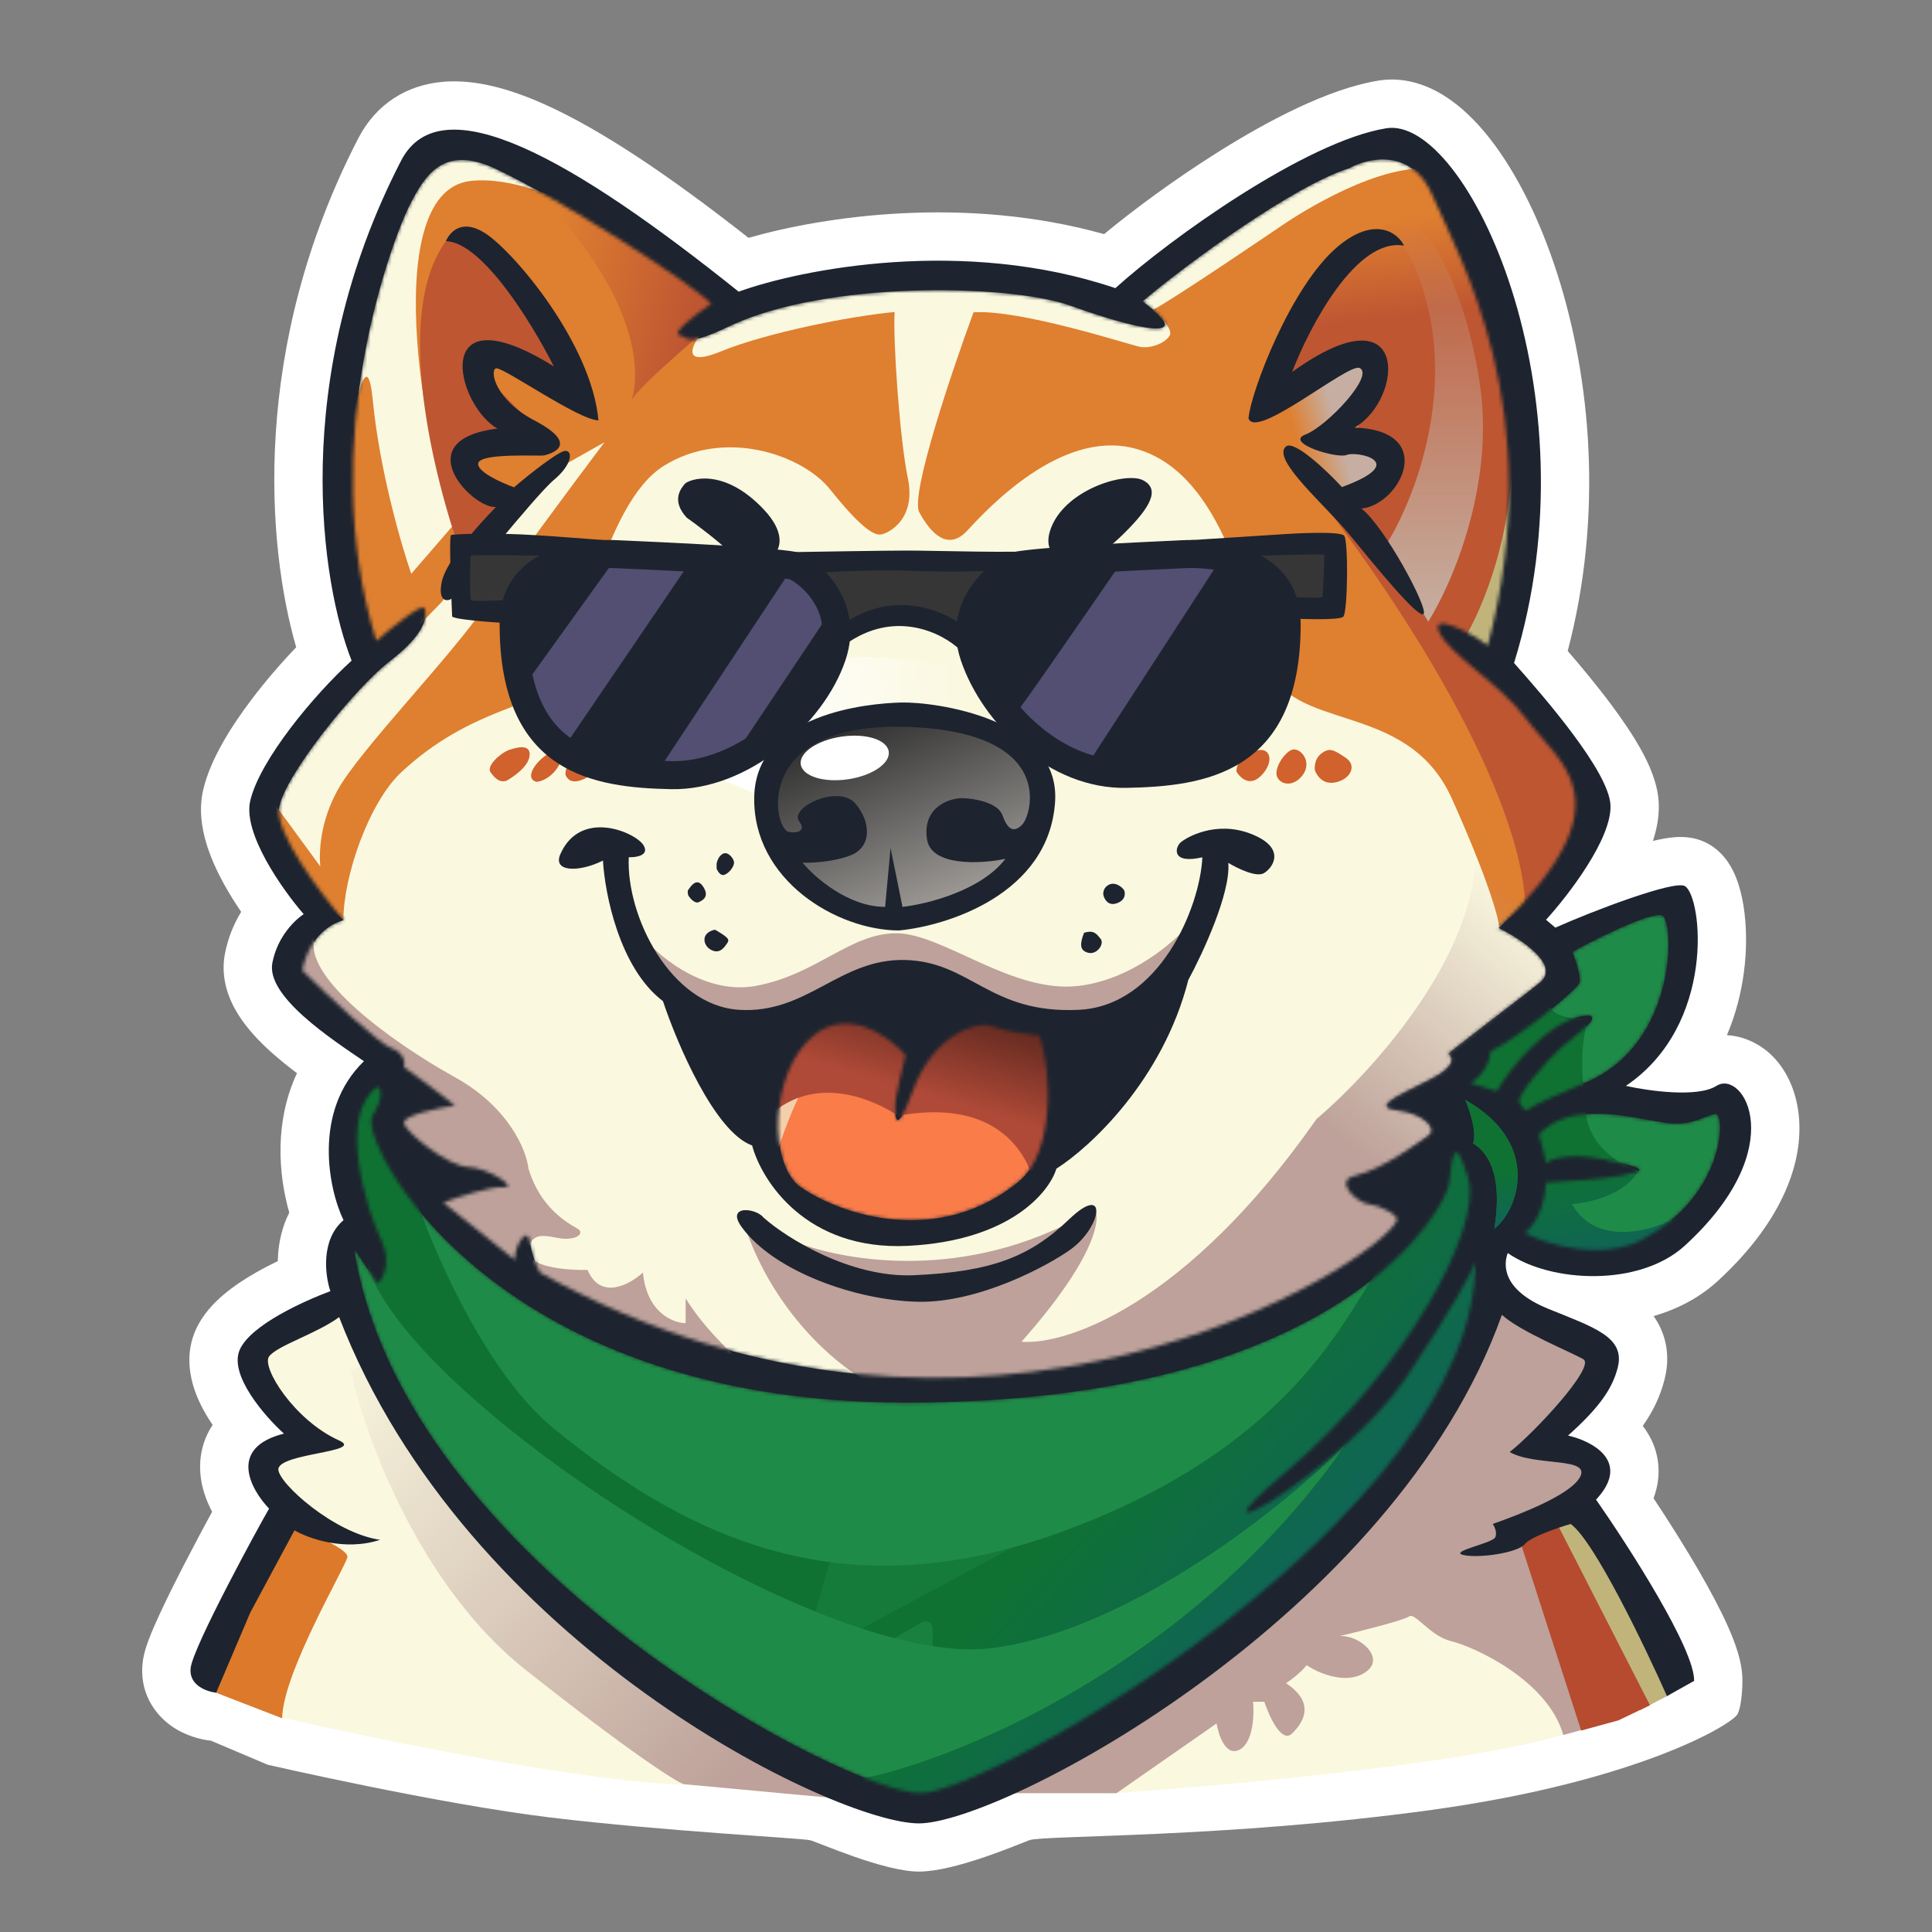 <svg width="550" height="550" viewBox="0 0 550 550" fill="none" xmlns="http://www.w3.org/2000/svg">
<rect x="0" y="0" width="550" height="550" fill="#808080" stroke="none"/>
<path d="M76.224 502.389L60.064 495.543C57.142 495.226 52.71 494.148 48.691 491.283C44.035 487.962 39.556 481.716 40.634 473.093C40.961 470.483 41.921 467.87 42.515 466.325C43.255 464.401 44.197 462.236 45.214 460.019C47.258 455.564 49.879 450.316 52.49 445.253C55.25 439.901 58.095 434.571 60.385 430.357C58.676 427.147 57.311 423.368 57.018 419.221C56.706 414.816 57.639 409.991 60.536 405.649C60.264 405.248 59.997 404.843 59.735 404.434C57.896 401.566 55.982 397.985 54.874 394.004C53.777 390.059 53.149 384.494 55.623 378.801C57.618 374.214 60.987 370.817 63.666 368.55C66.523 366.131 69.742 364.049 72.744 362.332C74.847 361.13 76.999 360.018 79.084 359.016C79.098 358.313 79.131 357.602 79.187 356.885C79.455 353.417 80.304 349.249 82.351 345.191C80.775 339.722 79.722 333.206 79.862 326.374C79.997 319.82 81.257 312.522 84.544 305.512C82.047 303.632 79.505 301.596 77.157 299.483C73.947 296.594 70.471 293.016 67.885 288.919C65.387 284.963 62.626 278.762 64.038 271.479C64.941 266.82 66.65 262.861 68.656 259.585C66.958 257.101 65.27 254.413 63.745 251.642C61.793 248.097 59.898 244.042 58.665 239.836C57.483 235.807 56.543 230.429 57.847 224.842C59.91 216.003 66.043 206.481 71.729 198.98C75.671 193.781 80.072 188.689 84.319 184.267C75.99 155.461 71.263 98.886 101.972 39.423C107.074 29.544 115.85 24.136 126.226 23.279C135.459 22.517 145.204 25.377 154.34 29.395C171.312 36.86 191.57 50.806 213.088 67.706C234.652 61.546 274.73 55.569 314.311 66.65C322.723 59.687 334.105 51.282 346.013 43.753C360.588 34.538 378.043 25.27 392.458 22.939C399.597 21.785 406.032 24.081 410.994 27.159C415.954 30.235 420.343 34.612 424.14 39.462C431.757 49.189 438.476 62.723 443.427 78.261C452.752 107.524 456.557 146.285 446.295 185.313C450.181 189.814 454.756 195.313 458.881 200.863C461.927 204.962 464.938 209.37 467.276 213.619C469.352 217.392 471.963 222.879 472.209 228.639C472.375 232.511 471.594 236.216 470.557 239.404C470.713 239.365 470.868 239.328 471.022 239.292C472.685 238.9 474.619 238.514 476.526 238.354C477.476 238.274 478.778 238.216 480.23 238.359C481.469 238.48 484.104 238.854 486.839 240.526C491.48 243.362 493.458 247.938 494.172 249.706C495.195 252.238 495.878 255.025 496.323 257.757C497.221 263.277 497.381 270.033 496.405 277.156C495.65 282.666 494.161 288.698 491.617 294.694C496.748 294.954 501.334 297.473 504.335 300.394C509.195 305.125 511.676 311.805 512.166 318.548C513.186 332.547 506.17 348.939 488.961 364.714C483.635 369.595 477.281 372.765 470.747 374.665C471.451 375.657 472.1 376.747 472.661 377.944C474.997 382.922 475.051 388.092 473.845 392.77C472.638 397.454 470.657 401.688 467.652 405.93C470.67 409.799 472.79 415.141 471.999 421.426C471.774 423.216 471.333 424.915 470.726 426.524C474.874 432.767 479.643 440.277 483.847 447.556C486.875 452.801 489.754 458.175 491.902 463C492.975 465.41 493.964 467.9 494.694 470.313C495.364 472.526 496.112 475.606 496.023 478.892C496.023 478.892 496.023 484.95 494.694 487.887C493.365 490.824 466.13 507.162 407.571 515.239C349.011 523.316 296.877 522.399 293.022 523.867C289.167 525.336 271.693 532.8 261.597 532.801C251.5 532.801 232.843 524.419 230.608 523.867C228.372 523.315 189.12 521.297 156.995 517.442C124.87 513.587 76.224 502.389 76.224 502.389Z" fill="white"/>
<path d="M194.865 508.041C166.99 507.445 106.48 494.997 79.71 488.848L57.469 477.353L79.71 435.354L74.168 417.391L85.806 411.065L72.65 383.488L98.203 371.344L383.593 453.823L438.748 462.931C451.819 469.678 471.537 485.246 445.832 493.545C420.126 501.844 349.673 508.282 317.66 510.463C288.343 509.904 222.741 508.637 194.865 508.041Z" fill="#FAF8DF"/>
<path d="M98.894 443.299C99.33 441.061 88.452 436.407 82.959 434.36L59.019 480.921L80.317 489.16C80.55 476.101 98.35 446.098 98.894 443.299Z" fill="#DC792B"/>
<path d="M149.572 475.318C119.376 451.428 103.843 408.67 99.851 390.278L104.444 387.437L157.753 455.976L238.705 507.91L253.613 511.559L275.52 510.907L347.729 471.825L401.143 415.017L425.53 370.147L451.876 383.938L453.916 392.375L443.382 411.773L453.146 419.353V433.484L475.37 482.429L460.76 489.606L445.046 493.92C440.549 478.118 419.263 468.666 413.17 467.222C407.076 465.779 402.826 458.884 401.143 460.167C399.796 461.193 387.378 464.336 381.338 465.779C386.764 465.298 394.316 471.666 389.123 475.741C384.116 479.669 376.137 476.845 371.973 474.039C370.234 476.255 367.345 478.377 366.104 479.169C374.202 484.541 371.476 489.994 367.787 493.522C364.837 496.344 361.32 488.657 359.93 484.461H356.723C357.07 488.15 356.787 496.039 352.874 498.092C348.961 500.145 346.882 493.972 346.332 490.629L317.833 510.487H289.638L275.52 510.907L267.869 515.048L253.613 511.559L238.705 512.002L194.593 507.91C192.167 507 179.768 499.208 149.572 475.318Z" fill="url(#paint0_linear_304_439)"/>
<path d="M448.897 430.679L476.745 481.597L466.866 486.913L441.656 433.914L448.897 430.679Z" fill="#C1B47B"/>
<path d="M432.721 438.69L450.121 492.648L460.712 489.759L469.712 485.448L443.274 433.76L432.721 438.69Z" fill="#B64B2F"/>
<path d="M54.278 474.799C53.658 479.761 58.865 481.583 61.546 481.873L71.236 459.084L83.836 435.647C87.723 437.935 98.04 441.68 108.209 438.356C95.07 436.462 79.243 422.197 79.243 418.313C79.243 413.648 104.015 413.427 96.543 410.075C83.836 404.374 74.366 389.245 76.596 386.166C78.826 383.086 90.172 379.661 96.543 374.961C132.55 468.378 237.826 519.082 261.597 519.082C285.368 519.082 397.017 460.062 427.559 374.304C432.783 379.084 447.137 384.853 450.738 386.944C454.338 389.035 436.677 407.999 429.768 413.36C437.083 417.554 453.155 414.645 449.728 420.618C446.81 425.704 432.512 431.165 424.949 433.842C425.451 434.545 426.294 436.292 425.652 437.657C424.849 439.364 412.298 441.673 416.616 442.677C420.933 443.681 432.077 442.075 434.085 439.565C435.692 437.557 443.456 434.913 447.137 433.842C453.724 438.501 468.155 468.447 474.547 482.838L482.278 478.52C482.519 469.605 463.771 440.402 454.366 426.914C464.487 416.071 453.266 410.234 446.391 408.671C455.868 400.211 459.097 394.9 460.53 389.339C462.778 380.617 453.722 377.863 440.78 372.599C427.495 367.197 427.999 359.96 429.223 356.719C441.35 365.177 466.687 366.478 479.669 354.578C510.171 326.618 496.267 304.27 488.637 309.126C483.256 312.55 469.206 310.552 462.854 309.126C488.637 291.699 484.608 255.277 479.669 252.259C476.734 250.465 453.512 259.291 442.777 264.08L440.127 261.838C446.412 254.942 458.879 238.765 458.471 229.226C458.064 219.688 439.692 198.494 431.013 188.747C454.834 111.919 417.479 32.822 394.653 36.513C371.827 40.204 333.074 67.95 317.528 82.028C274.291 67.398 228.053 76.613 210.281 83.03C163.121 45.265 125.534 23.766 114.189 45.733C81.987 108.086 91.602 166.647 100.095 188.062C89.435 197.753 73.951 216.337 71.237 227.966C69.067 237.27 80.476 253.357 86.452 260.238C84.32 261.627 79.051 266.286 77.537 274.096C75.695 283.593 94.205 295.707 103.605 302.103C89.03 316.214 93.462 338.381 97.791 347.361C91.201 352.943 92.571 363.271 94.057 367.567C86.756 370.281 71.334 377.151 68.233 384.284C65.132 391.417 75.34 403.149 80.831 408.124C64.783 412.156 71.363 423.983 76.596 429.474C73.883 434.126 55.053 468.596 54.278 474.799Z" fill="#1D242F"/>
<mask id="mask0_304_439" style="mask-type:alpha" maskUnits="userSpaceOnUse" x="100" y="309" width="321" height="202">
<path d="M107.517 365.454L100.77 355.442C114.736 445.352 241.789 510.617 262.094 510.448C282.398 510.279 420.033 431.256 420.033 359.055C419.361 361.53 413.882 371.922 400.179 392.385C383.05 417.964 332.29 447.453 366.237 418.866C400.179 390.283 422.008 349.35 418.019 335.645C413.735 320.928 413.335 331.12 412.512 337.086C411.689 343.053 383.335 399.29 257.996 399.29C138.314 399.29 101.831 324.076 106.013 317.678C109.358 312.56 108.367 309.525 107.517 309.408C95.981 317.135 104.361 344.342 108.388 352.612C111.609 359.229 109.149 363.93 107.517 365.454Z" fill="#7EAF2F"/>
</mask>
<g mask="url(#mask0_304_439)">
<path d="M107.517 365.454L100.77 355.442C114.736 445.352 241.789 510.617 262.094 510.448C282.398 510.279 420.033 431.256 420.033 359.055C419.361 361.53 413.882 371.922 400.179 392.385C383.05 417.964 332.29 447.453 366.237 418.866C400.179 390.283 422.008 349.35 418.019 335.645C413.735 320.928 413.335 331.12 412.512 337.086C411.689 343.053 383.335 399.29 257.996 399.29C138.314 399.29 101.831 324.076 106.013 317.678C109.358 312.56 108.367 309.525 107.517 309.408C95.981 317.135 104.361 344.342 108.388 352.612C111.609 359.229 109.149 363.93 107.517 365.454Z" fill="#1F8B48"/>
<path d="M383.406 410.767C339.106 474.571 270.325 501.925 243.362 506.775L252.055 513.39H271.9L342.772 473.701L412.889 400.183L424.229 352.934L416.858 324.585H412.889L405.707 342.918C401.739 346.068 395.427 356.487 388.321 367.676C379.438 381.661 361.106 414.924 301.194 436.47C242.641 457.527 199.047 440.611 157.558 406.609C132.422 386.008 112.011 331.011 109.365 306.631C97.647 312.868 97.523 332.064 104.451 359.36C113.902 396.592 232.778 475.402 282.294 469.166C321.907 464.176 366.901 427.839 383.406 410.767Z" fill="#1A7B3E"/>
<path d="M383.406 410.767C339.106 474.571 270.325 501.925 243.362 506.775L252.055 513.39H271.9L342.772 473.701L412.889 400.183L424.229 352.934L416.858 324.585H412.889L405.707 342.918C401.739 346.068 395.427 356.487 388.321 367.676C379.438 381.661 361.106 414.924 301.194 436.47C242.641 457.527 199.047 440.611 157.558 406.609C132.422 386.008 112.011 331.011 109.365 306.631C97.647 312.868 97.523 332.064 104.451 359.36C113.902 396.592 232.778 475.402 282.294 469.166C321.907 464.176 366.901 427.839 383.406 410.767Z" fill="url(#paint1_linear_304_439)"/>
</g>
<mask id="mask1_304_439" style="mask-type:alpha" maskUnits="userSpaceOnUse" x="418" y="260" width="72" height="96">
<path fill-rule="evenodd" clip-rule="evenodd" d="M426.091 310.665C430.096 303.598 440.765 291.101 449.974 289.382C456.943 288.081 451.452 292.528 447.067 296.078C445.992 296.948 444.983 297.765 444.241 298.43C440.472 301.806 431.755 311.779 432.541 313.743C433.169 315.313 434.164 315.968 434.582 316.098C436.991 314.318 444.774 310.925 451.076 308.324C477.911 297.248 476.581 261.795 473.169 260.58C469.756 259.366 451.45 268.699 447.618 271.023C448.586 273.379 450.319 278.484 449.503 280.054C448.482 282.017 432.855 295.053 424.295 299.372C424.269 301.204 423.102 305.56 418.641 308.324C419.196 308.519 420.105 308.786 421.145 309.092C422.754 309.565 424.679 310.131 426.091 310.665ZM434.109 351.029C440.806 354.564 456.347 358.903 467.77 352.742C491.221 340.094 491.089 317.236 488.52 317.17C487.621 317.147 486.608 317.552 485.353 318.054C483.022 318.986 479.854 320.253 475.016 319.739C473.405 319.568 471.437 319.207 469.239 318.804C459.812 317.076 446.14 314.568 438.127 322.901C438.83 324.789 440.103 331.004 440.103 331.004C440.103 331.004 444.978 327.578 456.769 330.081C469.853 332.859 468.146 333.234 462.333 334.511C462.258 334.527 462.182 334.544 462.105 334.561C457.309 335.615 445.439 336.405 440.103 336.669C440.038 339.896 438.747 347.287 434.109 351.029Z" fill="#84B824"/>
</mask>
<g mask="url(#mask1_304_439)">
<path fill-rule="evenodd" clip-rule="evenodd" d="M426.091 310.665C430.096 303.598 440.765 291.101 449.974 289.382C456.943 288.081 451.452 292.528 447.067 296.078C445.992 296.948 444.983 297.765 444.241 298.43C440.472 301.806 431.755 311.779 432.541 313.743C433.169 315.313 434.164 315.968 434.582 316.098C436.991 314.318 444.774 310.925 451.076 308.324C477.911 297.248 476.581 261.795 473.169 260.58C469.756 259.366 451.45 268.699 447.618 271.023C448.586 273.379 450.319 278.484 449.503 280.054C448.482 282.017 432.855 295.053 424.295 299.372C424.269 301.204 423.102 305.56 418.641 308.324C419.196 308.519 420.105 308.786 421.145 309.092C422.754 309.565 424.679 310.131 426.091 310.665ZM434.109 351.029C440.806 354.564 456.347 358.903 467.77 352.742C491.221 340.094 491.089 317.236 488.52 317.17C487.621 317.147 486.608 317.552 485.353 318.054C483.022 318.986 479.854 320.253 475.016 319.739C473.405 319.568 471.437 319.207 469.239 318.804C459.812 317.076 446.14 314.568 438.127 322.901C438.83 324.789 440.103 331.004 440.103 331.004C440.103 331.004 444.978 327.578 456.769 330.081C469.853 332.859 468.146 333.234 462.333 334.511C462.258 334.527 462.182 334.544 462.105 334.561C457.309 335.615 445.439 336.405 440.103 336.669C440.038 339.896 438.747 347.287 434.109 351.029Z" fill="#1F8B48"/>
<path d="M447.464 342.788C454.763 355.355 471.185 350.193 478.484 346.041L476.977 351.674L467.06 357.069L447.464 357.703L432.946 355.006L430.804 350.643L434.533 323.986C432.549 321.315 428.503 315.957 428.186 315.894C427.868 315.83 419.433 310.367 415.254 307.643L421.046 299.551C427.551 293.522 440.689 282.367 441.197 285.985C441.705 289.602 448.601 290.19 451.986 290.031C450.003 298.282 450.003 304.073 451.431 316.767C452.573 326.921 461.903 331.946 466.425 333.189C462.934 340.043 452.33 342.445 447.464 342.788Z" fill="url(#paint2_linear_304_439)"/>
</g>
<path d="M417.137 313.128C439.136 325.606 432.13 344.66 425.407 349.77C428.204 332.451 422.247 327.247 419.356 325.499C420.499 322.137 418.302 315.817 417.137 313.128Z" fill="#1A7B3E"/>
<path d="M417.137 313.128C439.136 325.606 432.13 344.66 425.407 349.77C428.204 332.451 422.247 327.247 419.356 325.499C420.499 322.137 418.302 315.817 417.137 313.128Z" fill="url(#paint3_linear_304_439)"/>
<mask id="mask2_304_439" style="mask-type:alpha" maskUnits="userSpaceOnUse" x="79" y="45" width="370" height="348">
<path d="M126.21 342.359L146.536 358.656C146.536 354.196 150.092 349.414 150.707 352.967C151.329 356.562 152.326 359.959 153.782 362.327C278.933 432.017 392.079 359.74 397.654 347.483C398.26 346.152 393.767 343.416 389.836 342.866C385.905 342.316 379.9 336.1 385.534 334.774C393.876 332.812 404.328 324.89 406.783 323.182C409.238 321.474 405.502 317.098 398.03 316.137C390.557 315.176 396.749 312.507 406.783 307.49C414.81 303.476 413.757 300.836 412.227 300.018C418.134 295.178 432.251 284.632 438.314 279.765C444.377 274.897 433.397 267.519 426.625 264.179C464.428 227.777 443.66 217.24 434.433 204.575C427.297 194.781 412.471 186.335 409.645 179.787C407.307 174.371 418.679 179.972 423.527 183.761C441.315 116.717 414.976 72.59 407.792 55.658C402.046 42.112 389.598 44.831 384.093 47.884C368.014 53 337.93 75.067 325.241 85.793C342.051 98.218 322.2 93.329 304.915 87.067C287.63 80.805 235.103 79.805 207.668 92.853C195.116 98.823 196.299 96.102 193.355 95.391C191 94.823 198.465 89.199 202.491 86.458C196.908 80.672 159.805 56.811 141.027 48.022C126.005 40.99 120.789 50.241 116.537 58.563C112.285 66.886 89.331 125.439 107.137 182.43C111.435 178.699 120.192 171.613 120.837 173.118C121.643 174.998 121.553 180.102 111.256 187.982C100.958 195.862 80.989 220.845 79.467 229.89C78.249 237.125 91.197 254.276 97.824 261.947C89.729 264.239 86.63 272.454 86.093 276.274C93.018 283.11 107.781 297.103 111.434 298.392C115.088 299.681 115.345 302.511 115.016 303.765C117.667 305.556 125.791 311.794 129.523 314.689C124.538 315.465 114.658 317.555 115.016 319.704C115.464 322.39 127.642 332.061 133.284 332.24C138.925 332.419 147.88 338.329 143.313 337.971C139.659 337.685 130.388 340.777 126.21 342.359Z" fill="#FAF8DF"/>
</mask>
<g mask="url(#mask2_304_439)">
<path d="M126.21 342.359L146.536 358.656C146.536 354.196 150.092 349.414 150.707 352.967C151.329 356.562 152.326 359.959 153.782 362.327C278.933 432.017 392.079 359.74 397.654 347.483C398.26 346.152 393.767 343.416 389.836 342.866C385.905 342.316 379.9 336.1 385.534 334.774C393.876 332.812 404.328 324.89 406.783 323.182C409.238 321.474 405.502 317.098 398.03 316.137C390.557 315.176 396.749 312.507 406.783 307.49C414.81 303.476 413.757 300.836 412.227 300.018C418.134 295.178 432.251 284.632 438.314 279.765C444.377 274.897 433.397 267.519 426.625 264.179C464.428 227.777 443.66 217.24 434.433 204.575C427.297 194.781 412.471 186.335 409.645 179.787C407.307 174.371 418.679 179.972 423.527 183.761C441.315 116.717 414.976 72.59 407.792 55.658C402.046 42.112 389.598 44.831 384.093 47.884C368.014 53 337.93 75.067 325.241 85.793C342.051 98.218 322.2 93.329 304.915 87.067C287.63 80.805 235.103 79.805 207.668 92.853C195.116 98.823 196.299 96.102 193.355 95.391C191 94.823 198.465 89.199 202.491 86.458C196.908 80.672 159.805 56.811 141.027 48.022C126.005 40.99 120.789 50.241 116.537 58.563C112.285 66.886 89.331 125.439 107.137 182.43C111.435 178.699 120.192 171.613 120.837 173.118C121.643 174.998 121.553 180.102 111.256 187.982C100.958 195.862 80.989 220.845 79.467 229.89C78.249 237.125 91.197 254.276 97.824 261.947C89.729 264.239 86.63 272.454 86.093 276.274C93.018 283.11 107.781 297.103 111.434 298.392C115.088 299.681 115.345 302.511 115.016 303.765C117.667 305.556 125.791 311.794 129.523 314.689C124.538 315.465 114.658 317.555 115.016 319.704C115.464 322.39 127.642 332.061 133.284 332.24C138.925 332.419 147.88 338.329 143.313 337.971C139.659 337.685 130.388 340.777 126.21 342.359Z" fill="#FAF8DF"/>
<path d="M114.309 219.775C104.955 228.475 97.756 249.528 97.756 261.913L79.372 246.041L78.493 229.326L91.185 246.669C90.808 242.815 91.021 234.112 96.149 224.862C102.558 213.3 128.887 186.419 138.186 172.397C144.721 162.545 163.511 137.281 172.098 125.887L156.032 134.947L125.619 171.518L116.068 181.32L103.752 184.713L97.469 138.34C99.564 122.045 104.23 94.38 106.14 114.086C108.051 133.791 114.225 155.138 117.074 163.349L130.018 148.394C122.558 137.237 106.082 54.385 134.107 51.495C156.527 49.182 190.885 73.662 205.295 86.187L203.284 90.585C197.252 96.701 192.315 105.333 205.295 100.011C217.862 94.858 241.991 89.957 254.684 88.826C254.181 96.366 256.066 124.642 258.454 136.204C260.842 147.766 253.05 151.787 250.788 152.164C248.526 152.541 244.253 149.274 236.336 139.346C228.419 129.418 206.209 121.753 188.866 132.686C171.523 143.62 165.332 186.472 158.922 194.013C152.513 201.553 134.039 201.427 114.309 219.775Z" fill="#DF7F30"/>
<path d="M261.686 145.798C259.088 140.96 270.907 105.852 277.142 88.903C290.731 88.061 321.621 98.188 324.571 98.749C327.521 99.311 331.78 97.681 332.999 95.507C334.218 93.332 328.172 88.237 328.172 88.237C333.734 85.424 364.166 64.709 364.166 64.709C364.166 64.709 385.539 49.575 402.521 48.073L410.251 50.713L429.97 97.987L431.924 163.344L426.768 188.693L451.61 225.724L445.537 248.357L426.768 263.815C426.584 261.238 423.64 250.345 413.335 227.38C400.454 198.674 367.076 209.077 360.692 188.693C354.308 168.31 346.812 133.529 322.563 127.554C301.81 122.44 281.018 144.931 275.422 150.984L275.35 151.062C269.862 156.998 264.934 151.846 261.686 145.798Z" fill="#DF7F30"/>
<path d="M201.952 93.07C195.223 98.665 181.38 110.672 179.837 113.938C179.822 113.97 179.808 114.001 179.795 114.03C179.585 114.486 179.636 114.479 179.795 114.03C180.881 110.95 186.998 87.122 148.309 50.201L201.272 77.533L206.035 88.08L201.952 93.07Z" fill="url(#paint4_linear_304_439)"/>
<path d="M248.048 187.024C226.581 185.777 204.808 207.679 197.162 218.331L215.756 226.236L236.8 204.302L271.761 202.409L281.821 192.444C279.186 191.294 269.514 188.271 248.048 187.024Z" fill="url(#paint5_linear_304_439)"/>
<path d="M195.191 369.622C199.996 377.431 207.304 384.488 210.357 387.041L198.494 388.242L147.439 363.616L125.365 345.146L113.803 328.628L115.154 312.26L109.748 302.95L81.668 276.822C82.669 274.119 89.948 264.864 89.389 267.735C87.299 278.469 110.349 296.043 129.57 306.704C144.946 315.233 149.892 327.577 150.442 332.682C154.347 345.596 163.957 349.2 164.858 350.101C165.759 351.002 165.008 352.504 161.254 352.654C157.5 352.804 151.644 349.35 150.442 355.657C149.481 360.703 161.254 361.664 167.26 361.514C170.984 370.283 179.324 365.668 183.028 362.264C184.109 373.677 191.587 376.63 195.191 376.68V369.622Z" fill="url(#paint6_linear_304_439)"/>
<path d="M212.377 350.101C220.694 373.802 237.887 388.149 245.445 392.36L281.306 395.305L324.009 388.242L366.535 374.751L403.568 345.869L415.971 303.343L442.372 276.942L436.348 265.602L418.091 230.032C428.765 262.283 393.668 302.493 374.785 318.567C337.545 371.785 303.27 383.006 290.788 381.965C311.579 358.519 313.386 347.128 311.69 344.363L302.289 349.118C268.846 365.044 236.376 358.111 224.321 352.654L212.377 350.101Z" fill="url(#paint7_linear_304_439)"/>
<path d="M300.362 228.268C298.624 254.575 269.57 263.597 255.945 264.878C238.279 264.878 214.197 250.547 214.714 226.821C215.232 203.094 247.163 200.211 256.624 199.99C266.085 199.768 301.93 204.542 300.362 228.268Z" fill="#1D242F"/>
<path d="M286.213 244.487C279.275 253.583 263.794 257.398 256.921 258.169L253.519 241.381L251.976 258.169C241.492 258.169 231.934 249.776 228.465 245.579C230.928 245.686 237.099 245.425 242.083 243.524C248.314 241.147 247.955 233.835 243.458 228.697C238.658 223.211 224.516 229.897 227.535 233.879C229.95 237.065 225.721 237.335 224.097 236.651C219.793 234.081 215.217 205.045 259.362 206.974C300.893 208.789 293.6 232.09 291.03 234.723C288.461 237.357 286.727 235.88 285.378 232.09C284.029 228.3 276.94 227.272 273.985 227.207C271.03 227.143 262.426 229.256 263.904 238.956C265.086 246.716 279.361 245.965 286.213 244.487Z" fill="url(#paint8_linear_304_439)"/>
<path d="M215.128 280.672C201.264 283.201 188.51 273.062 183.866 267.676L183.28 274.701L202.716 290.156L225.314 287.58L268.168 281.492L303.996 290.156L328.936 282.78L338.771 262.875C334.478 268.066 322.121 278.892 307.041 280.672C288.19 282.897 268.519 265.802 255.288 265.685C242.058 265.568 232.456 277.511 215.128 280.672Z" fill="#BDA19A"/>
<path d="M198.885 256.842C197.843 257.303 196.513 255.803 195.978 254.995C195.827 254.581 195.615 253.651 195.978 253.239C196.432 252.724 198.219 249.484 200.127 252.331C202.034 255.177 200.187 256.267 198.885 256.842Z" fill="#1D242F"/>
<path d="M206.334 249C205.147 249.509 204.285 248.041 204.002 247.244V246.002C204.002 245.457 204.578 243.519 205.97 242.974C207.363 242.429 208.908 244.458 208.968 245.487C209.029 246.517 207.818 248.364 206.334 249Z" fill="#1D242F"/>
<path d="M207.061 268.439C207.787 267.38 207.151 266.774 203.578 264.685C203.033 264.735 201.756 265.084 201.005 266.078C200.066 267.319 200.55 269.651 202.821 270.589C205.092 271.528 206.334 269.499 207.061 268.439Z" fill="#1D242F"/>
<path d="M309.803 271.237C307.277 270.605 307.409 268.684 308.593 265.553C311.409 264.684 312.119 265.816 313.303 267.237C314.487 268.658 312.33 271.868 309.803 271.237Z" fill="#1D242F"/>
<path d="M317.698 257.211C315.34 257.906 314.312 255.834 314.093 254.711C313.996 254.044 314.198 252.532 315.777 251.816C317.75 250.922 319.698 252.843 320.014 253.448C320.329 254.053 320.645 256.342 317.698 257.211Z" fill="#1D242F"/>
<path d="M183.193 240.62C184.957 243.526 181.132 244.108 178.999 244.036C178.223 260.789 190.867 286.215 210.351 287.469C229.834 288.723 238.997 272.808 257.709 273.291C276.421 273.773 281.726 288.723 307.189 287.469C330.074 286.342 341.631 258.294 342.287 244.056C333.318 246.102 334.522 241.193 336.104 239.816C337.685 238.439 346.101 233.46 356.152 237.389C366.202 241.317 362.529 246.929 359.825 248.561C357.662 249.867 352.153 247.152 349.669 245.631C350.397 254.189 342.385 271.428 338.288 278.978C331.004 307.568 310.214 326.704 300.729 332.698C298.718 339.413 287.458 353.207 258.504 354.664C229.55 356.121 216.848 336.226 214.117 326.097C203.464 322.273 192.758 297.112 188.736 285.01C176.353 275.632 172.185 254.421 171.649 244.987C164.818 248.403 157.257 248.27 159.521 243.153C165.3 230.089 180.988 236.989 183.193 240.62Z" fill="#1D242F"/>
<mask id="mask3_304_439" style="mask-type:alpha" maskUnits="userSpaceOnUse" x="221" y="291" width="78" height="57">
<path d="M231.524 294.864C241.415 286.634 253.084 294.987 257.799 300.361C256.81 304.219 254.832 312.428 254.832 314.406C254.832 316.879 254.584 324.94 260.007 310.161C265.616 294.872 277.896 290.569 282.15 292.096C287.834 294.135 292.557 294.105 295.92 294.864C299.417 304.552 300.293 327.863 290.092 336.313C267.474 355.05 239.719 346.075 227.954 337.989C218.619 331.572 219.16 305.15 231.524 294.864Z" fill="#F97C49"/>
</mask>
<g mask="url(#mask3_304_439)">
<path d="M231.524 294.864C241.415 286.634 253.084 294.987 257.799 300.361C256.81 304.219 254.832 312.428 254.832 314.406C254.832 316.879 254.584 324.94 260.007 310.161C265.616 294.872 277.896 290.569 282.15 292.096C287.834 294.135 292.557 294.105 295.92 294.864C299.417 304.552 300.293 327.863 290.092 336.313C267.474 355.05 239.719 346.075 227.954 337.989C218.619 331.572 219.16 305.15 231.524 294.864Z" fill="#F97C49"/>
<path d="M228.668 310.213C226.571 312.66 222.163 324.85 220.513 330.02L217.818 313.636C222.309 311.476 230.766 307.767 228.668 310.213Z" fill="#F4CFAC"/>
<path d="M255.693 317.622C281.815 312.893 290.714 326.262 293.564 333.961L304.141 312.893L297.883 292.002C292.153 290.885 280.588 288.635 280.165 288.564C279.636 288.476 250.194 287.947 249.401 287.859C248.766 287.788 235.15 290.18 228.422 291.385C219.695 302.668 207.506 327.004 220.149 316.626C233.401 305.748 249.523 313.537 255.693 317.622Z" fill="url(#paint9_linear_304_439)"/>
</g>
<path d="M150.733 215.353C150.283 218.339 146.085 221.246 144.042 222.326C142.211 222.748 141.049 221.727 139.676 219.896C138.302 218.065 142.563 214.332 144.852 213.522C147.141 212.712 151.296 211.621 150.733 215.353Z" fill="#D1612D"/>
<path d="M159.29 217.572C157.29 221.319 154.125 222.502 152.705 222.572C149.571 221.762 151.719 217.677 155.276 215.107C158.832 212.536 161.79 212.888 159.29 217.572Z" fill="#D1612D"/>
<path d="M166.896 221.445C163.037 223.502 161.485 221.938 160.98 220.565C160.98 219.861 160.98 218.91 161.825 217.36C162.671 215.811 164.924 213.522 167.53 213.91C170.136 214.297 171.721 218.875 166.896 221.445Z" fill="#D1612D"/>
<path d="M358.93 220.908C355.723 224.066 352.962 221.367 351.983 219.623C351.983 218.338 352.503 215.522 357.155 213.839C361.807 212.156 362.939 216.961 358.93 220.908Z" fill="#D1612D"/>
<path d="M370.804 220.694C368.356 223.95 364.806 223.571 363.643 221.306C362.48 219.042 365.387 214.543 367.621 213.502C369.855 212.462 373.864 216.624 370.804 220.694Z" fill="#D1612D"/>
<path d="M380.076 222.744C376.6 223.405 374.956 220.888 374.323 219.317C374.323 219.317 373.833 216.257 376.19 214.482C378.546 212.707 379.77 213.502 383.106 215.736C386.442 217.97 384.422 221.918 380.076 222.744Z" fill="#D1612D"/>
<path d="M379.611 147.079C421.219 203.323 434.182 240.749 434.182 258.521L443.8 253.085L454.254 228.622L427.491 189.523L435.855 150.006L427.491 86.236L408.883 53.2L389.438 68.045L370.411 88.954L366.439 109.862L389.438 100.244L391.111 106.935L385.047 126.798L394.665 135.37L379.611 147.079Z" fill="url(#paint10_linear_304_439)"/>
<path d="M399.654 69.806C417.936 102.588 403.909 140.624 394.137 155.859L406.587 176.979C413.259 166.367 425.659 138.05 421.246 109.05C416.833 80.051 406.22 65.498 401.544 61.926L395.082 67.442L399.654 69.806Z" fill="url(#paint11_linear_304_439)"/>
<path d="M430.486 122.732C431.718 150.696 421.862 173.805 416.781 181.864C419.501 184.635 425.034 189.963 425.404 189.101C425.774 188.239 431.512 170.058 434.335 161.075C432.539 136.642 429.254 94.768 430.486 122.732Z" fill="#C1B47B"/>
<path d="M360.741 115.498L367.013 129.752L380.615 142.784L396.009 135.372L393.24 129.1L378.579 124.376L388.76 111.833V103.606L383.384 104.095L360.741 115.498Z" fill="url(#paint12_linear_304_439)"/>
<path d="M127.078 68.465C111.577 89.346 123.674 136.63 131.436 158.22L145.621 143.232C142.008 140.511 134.594 134.935 133.845 134.399C133.095 133.864 134.157 130.34 134.782 128.645L156.729 125.969L138.395 107.367L140.135 101.746L163.955 112.319L159.138 99.204L133.845 66.952L127.078 68.465Z" fill="#BE5632"/>
<path d="M399.706 69.933C386.168 67.501 372.824 92.894 367.844 105.894C401.616 81.595 399.706 113.65 385.618 121.718C409.504 122.614 398.532 143.769 387.56 144.773C394.157 149.836 406.631 173.101 405.268 174.756C403.905 176.412 391.265 160.86 384.254 152.292C377.244 143.723 361.938 130.816 366.047 127.132C368.306 125.107 377.666 133.921 382.015 138.66C401.684 131.455 386.202 128.339 383.378 129.507C380.554 130.676 365.506 126.027 371.64 123.69C377.774 121.353 391.371 106.828 387.058 104.758C383.88 103.233 357.337 125.545 355.427 119.053C356.088 111.517 367.455 81.574 380.676 70.337C391.252 61.346 397.899 66.188 399.706 69.933Z" fill="#1D242F"/>
<ellipse cx="240.48" cy="215.772" rx="12.657" ry="6.141" transform="rotate(-8.33 240.48 215.772)" fill="white"/>
<path d="M260.211 363.028C242.319 363.828 224.113 352.627 217.333 346.591C215.166 343.836 206.51 342.951 211.153 349.337C220.317 361.941 243.581 370.152 261.175 370.581C278.77 371.01 298.622 360.112 304.716 355.735C313.807 349.205 315.419 336.519 304.353 347.109C293.252 357.732 282.451 362.033 260.211 363.028Z" fill="#1D242F"/>
<path d="M137.945 66.284C131.069 62.008 127.836 66.511 126.946 68.653C137.187 68.961 151.129 91.416 157.668 104.308C122.382 82.409 129.476 114.99 141.602 122.013C115.658 125.22 134.411 144.837 141.197 144.343C141.197 144.343 127.311 158.153 125.755 165.689C124.597 171.29 127.309 171.216 128.397 170.524C129.484 169.832 152.429 140.981 157.668 136.633C162.906 132.284 163.186 128.169 160.814 128.366C158.916 128.525 150.366 135.238 146.346 138.73C142.689 137.412 135.534 134.184 136.166 131.812C136.957 128.847 153.858 129.934 154.945 129.637C156.032 129.341 166.014 126.969 152.079 119.655C140.93 113.804 139.346 105.419 141.197 104.863C143.048 104.308 164.762 119.655 170.363 119.655C168.387 97.713 146.05 71.324 137.945 66.284Z" fill="#1D242F"/>
<path d="M209.182 158.425C204.502 153.98 198.106 149.2 195.493 147.365C191.014 142.49 193.847 139.1 194.901 137.798C195.956 136.497 205.839 132.713 217.464 145.074C229.089 157.435 215.031 163.981 209.182 158.425Z" fill="#1D242F"/>
<path d="M319.78 152.049C313.437 158.272 309.103 160.181 306.639 160.459C303.349 160.441 295.787 158.409 299.409 149.806C303.937 139.053 320.707 134.205 325.469 136.75C330.231 139.296 327.708 144.27 319.78 152.049Z" fill="#1D242F"/>
</g>
<path d="M128.716 175.526C129.749 176.379 139.244 177.093 143.93 177.386L152.575 210.4L184.976 221.416L218.948 212.053L240.445 183.602C254.615 173.269 268.182 180.158 273.195 184.893L291.93 210.4L323.326 221.416L355.823 210.4L365.809 191.673L368.936 176.124C368.936 176.124 381.098 176.699 382.39 175.58C383.681 174.461 383.918 153.723 382.618 152.465C381.318 151.208 369.499 151.794 365.809 152.044C361.196 152.357 303.342 155.953 296.697 156.735C290.052 157.517 266.05 156.735 258.466 156.735C252.4 156.735 232.849 157.047 223.832 157.204C212.678 156.396 189.292 154.749 184.976 154.624C179.582 154.467 157.848 152.532 148.075 152.122C140.257 151.794 129.129 151.937 128.407 152.348C127.685 152.758 128.716 175.526 128.716 175.526Z" fill="#1D242F"/>
<path d="M134.037 170.85C134.302 171.351 143.883 170.85 143.883 170.85L154.074 158.182C154.074 158.182 134.329 157.889 134.038 158.182C133.747 158.476 133.772 170.349 134.037 170.85Z" fill="#363636"/>
<path d="M376.416 170.034C376.191 170.308 368.511 170.034 368.511 170.034L355.824 158.274C355.824 158.274 376.642 157.657 376.901 157.861C377.161 158.065 376.642 169.761 376.416 170.034Z" fill="#363636"/>
<path d="M256.418 172.231C247.82 172.231 241.026 176.64 238.704 178.845L232.032 163.138C236.795 162.764 248.801 162.111 258.721 162.489C268.641 162.867 279.702 162.646 283.993 162.489L274.073 178.136C271.77 176.168 265.015 172.231 256.418 172.231Z" fill="#363636"/>
<path d="M174.519 160.052L150.46 193.509V199.9L161.362 211.554L195.571 161.305L174.519 160.052Z" fill="#524F72"/>
<path d="M225.019 162.433L187.927 218.571L208.478 215.94L236.172 174.462L225.019 162.433Z" fill="#524F72"/>
<path d="M319.252 160.052C309.436 174.337 289.629 203.008 288.927 203.409L308.976 218.571L346.945 160.052H319.252Z" fill="#524F72"/>
<path fill-rule="evenodd" clip-rule="evenodd" d="M203.007 163.115C193.007 162.535 182.199 162.051 175.305 161.744C169.228 161.474 162.468 162.43 157.556 165.074C153.174 167.433 150.204 171.05 150.204 177.704C150.204 197.298 156.271 206.002 162.916 210.438C170.296 215.364 180.364 216.471 191.229 216.686C199.809 216.857 208.922 213.205 216.807 207.07C224.702 200.927 230.595 192.883 233.11 185.458C235.25 179.135 233.662 174.249 231.105 170.605C229.771 168.704 228.182 167.183 226.769 166.132C225.507 165.194 224.805 164.934 224.812 164.913C224.813 164.913 224.814 164.912 224.816 164.912C221.567 164.344 213.066 163.699 203.007 163.115ZM175.659 153.777C189.441 154.39 219.091 155.724 226.494 157.112C231.106 157.976 246.861 169.71 240.663 188.015C234.465 206.32 212.835 225.092 191.071 224.66C169.306 224.227 142.229 220.507 142.229 177.704C142.229 157.813 161.877 153.165 175.659 153.777Z" fill="#1D242F"/>
<path fill-rule="evenodd" clip-rule="evenodd" d="M310.901 163.113C320.207 162.534 330.326 162.05 337.199 161.744C343.276 161.474 350.036 162.43 354.948 165.074C359.33 167.433 362.3 171.05 362.3 177.704C362.3 197.211 356.111 205.804 349.32 210.184C341.733 215.079 331.447 216.1 320.529 216.317C311.983 216.486 303.543 212.954 296.353 207.026C289.144 201.082 283.698 193.126 281.102 185.458C279.024 179.322 280.69 174.521 283.475 170.81C284.921 168.882 286.638 167.324 288.172 166.236C289.591 165.229 290.384 164.948 290.377 164.926C290.376 164.923 290.364 164.924 290.342 164.928C293.535 164.35 301.468 163.7 310.901 163.113ZM336.845 153.777C323.063 154.39 296.154 155.724 288.751 157.112C284.139 157.976 267.35 169.71 273.548 188.015C279.746 206.32 298.923 224.722 320.687 224.29C342.452 223.858 370.275 220.507 370.275 177.704C370.275 157.813 350.627 153.165 336.845 153.777Z" fill="#1D242F"/>
<g style="mix-blend-mode:multiply" opacity="0.6">
<path d="M241.021 477.874L262.431 490.37C263.785 491.162 265.48 490.172 265.48 488.593V463.607C265.48 462.029 263.785 461.038 262.431 461.831L241.021 474.326C239.667 475.119 239.667 477.094 241.021 477.886V477.874Z" fill="#1F8B48"/>
<g style="mix-blend-mode:multiply" opacity="0.6">
<path d="M231.412 443.987L234.64 413.576C234.798 412.084 236.483 411.291 237.734 412.12L282.7 441.925L288.2 440.55L245.437 463.512L237.472 469.696C236.315 470.594 234.617 469.985 234.295 468.557L232.1 458.837L236.225 444.675L231.412 443.987Z" fill="#1F8B48"/>
</g>
</g>
<defs>
<linearGradient id="paint0_linear_304_439" x1="106.152" y1="370.147" x2="230.511" y2="483.369" gradientUnits="userSpaceOnUse">
<stop stop-color="#BDA19A" stop-opacity="0"/>
<stop offset="1" stop-color="#BDA19A"/>
</linearGradient>
<linearGradient id="paint1_linear_304_439" x1="297.296" y1="439.424" x2="379.951" y2="513.39" gradientUnits="userSpaceOnUse">
<stop stop-color="#0F7233"/>
<stop offset="1" stop-color="#0F5A72"/>
</linearGradient>
<linearGradient id="paint2_linear_304_439" x1="446.869" y1="332.169" x2="454.83" y2="378.935" gradientUnits="userSpaceOnUse">
<stop stop-color="#0F7233"/>
<stop offset="1" stop-color="#0F5A72"/>
</linearGradient>
<linearGradient id="paint3_linear_304_439" x1="424.592" y1="333.169" x2="425.249" y2="360.838" gradientUnits="userSpaceOnUse">
<stop stop-color="#0F7233"/>
<stop offset="1" stop-color="#0F5A72"/>
</linearGradient>
<linearGradient id="paint4_linear_304_439" x1="197.655" y1="89.072" x2="154.502" y2="78.674" gradientUnits="userSpaceOnUse">
<stop stop-color="#BE5632"/>
<stop offset="1" stop-color="#BE5632" stop-opacity="0"/>
</linearGradient>
<linearGradient id="paint5_linear_304_439" x1="274.7" y1="201.228" x2="215.828" y2="206.604" gradientUnits="userSpaceOnUse">
<stop stop-color="white" stop-opacity="0"/>
<stop offset="1" stop-color="white"/>
</linearGradient>
<linearGradient id="paint6_linear_304_439" x1="430.541" y1="252.837" x2="375.401" y2="319.709" gradientUnits="userSpaceOnUse">
<stop stop-color="#BDA19A" stop-opacity="0"/>
<stop offset="1" stop-color="#BDA19A"/>
</linearGradient>
<linearGradient id="paint7_linear_304_439" x1="430.541" y1="252.837" x2="375.401" y2="319.709" gradientUnits="userSpaceOnUse">
<stop stop-color="#BDA19A" stop-opacity="0"/>
<stop offset="1" stop-color="#BDA19A"/>
</linearGradient>
<linearGradient id="paint8_linear_304_439" x1="250.411" y1="204.27" x2="278.267" y2="269.577" gradientUnits="userSpaceOnUse">
<stop stop-color="#333333"/>
<stop offset="1" stop-color="#B9B5B0"/>
</linearGradient>
<linearGradient id="paint9_linear_304_439" x1="259.424" y1="310.909" x2="269.402" y2="277.279" gradientUnits="userSpaceOnUse">
<stop stop-color="#B04A38"/>
<stop offset="1" stop-color="#4A1F18"/>
</linearGradient>
<linearGradient id="paint10_linear_304_439" x1="410.346" y1="60.477" x2="431.614" y2="252.323" gradientUnits="userSpaceOnUse">
<stop stop-color="#BE5632" stop-opacity="0"/>
<stop offset="0.147" stop-color="#BE5632"/>
</linearGradient>
<linearGradient id="paint11_linear_304_439" x1="408.156" y1="61.926" x2="408.156" y2="176.979" gradientUnits="userSpaceOnUse">
<stop stop-color="#C6AFA2" stop-opacity="0"/>
<stop offset="1" stop-color="#C6AFA2"/>
</linearGradient>
<linearGradient id="paint12_linear_304_439" x1="379.736" y1="118.132" x2="368.086" y2="121.383" gradientUnits="userSpaceOnUse">
<stop stop-color="#C6AFA2"/>
<stop offset="1" stop-color="#C6AFA2" stop-opacity="0"/>
</linearGradient>
</defs>
</svg>
